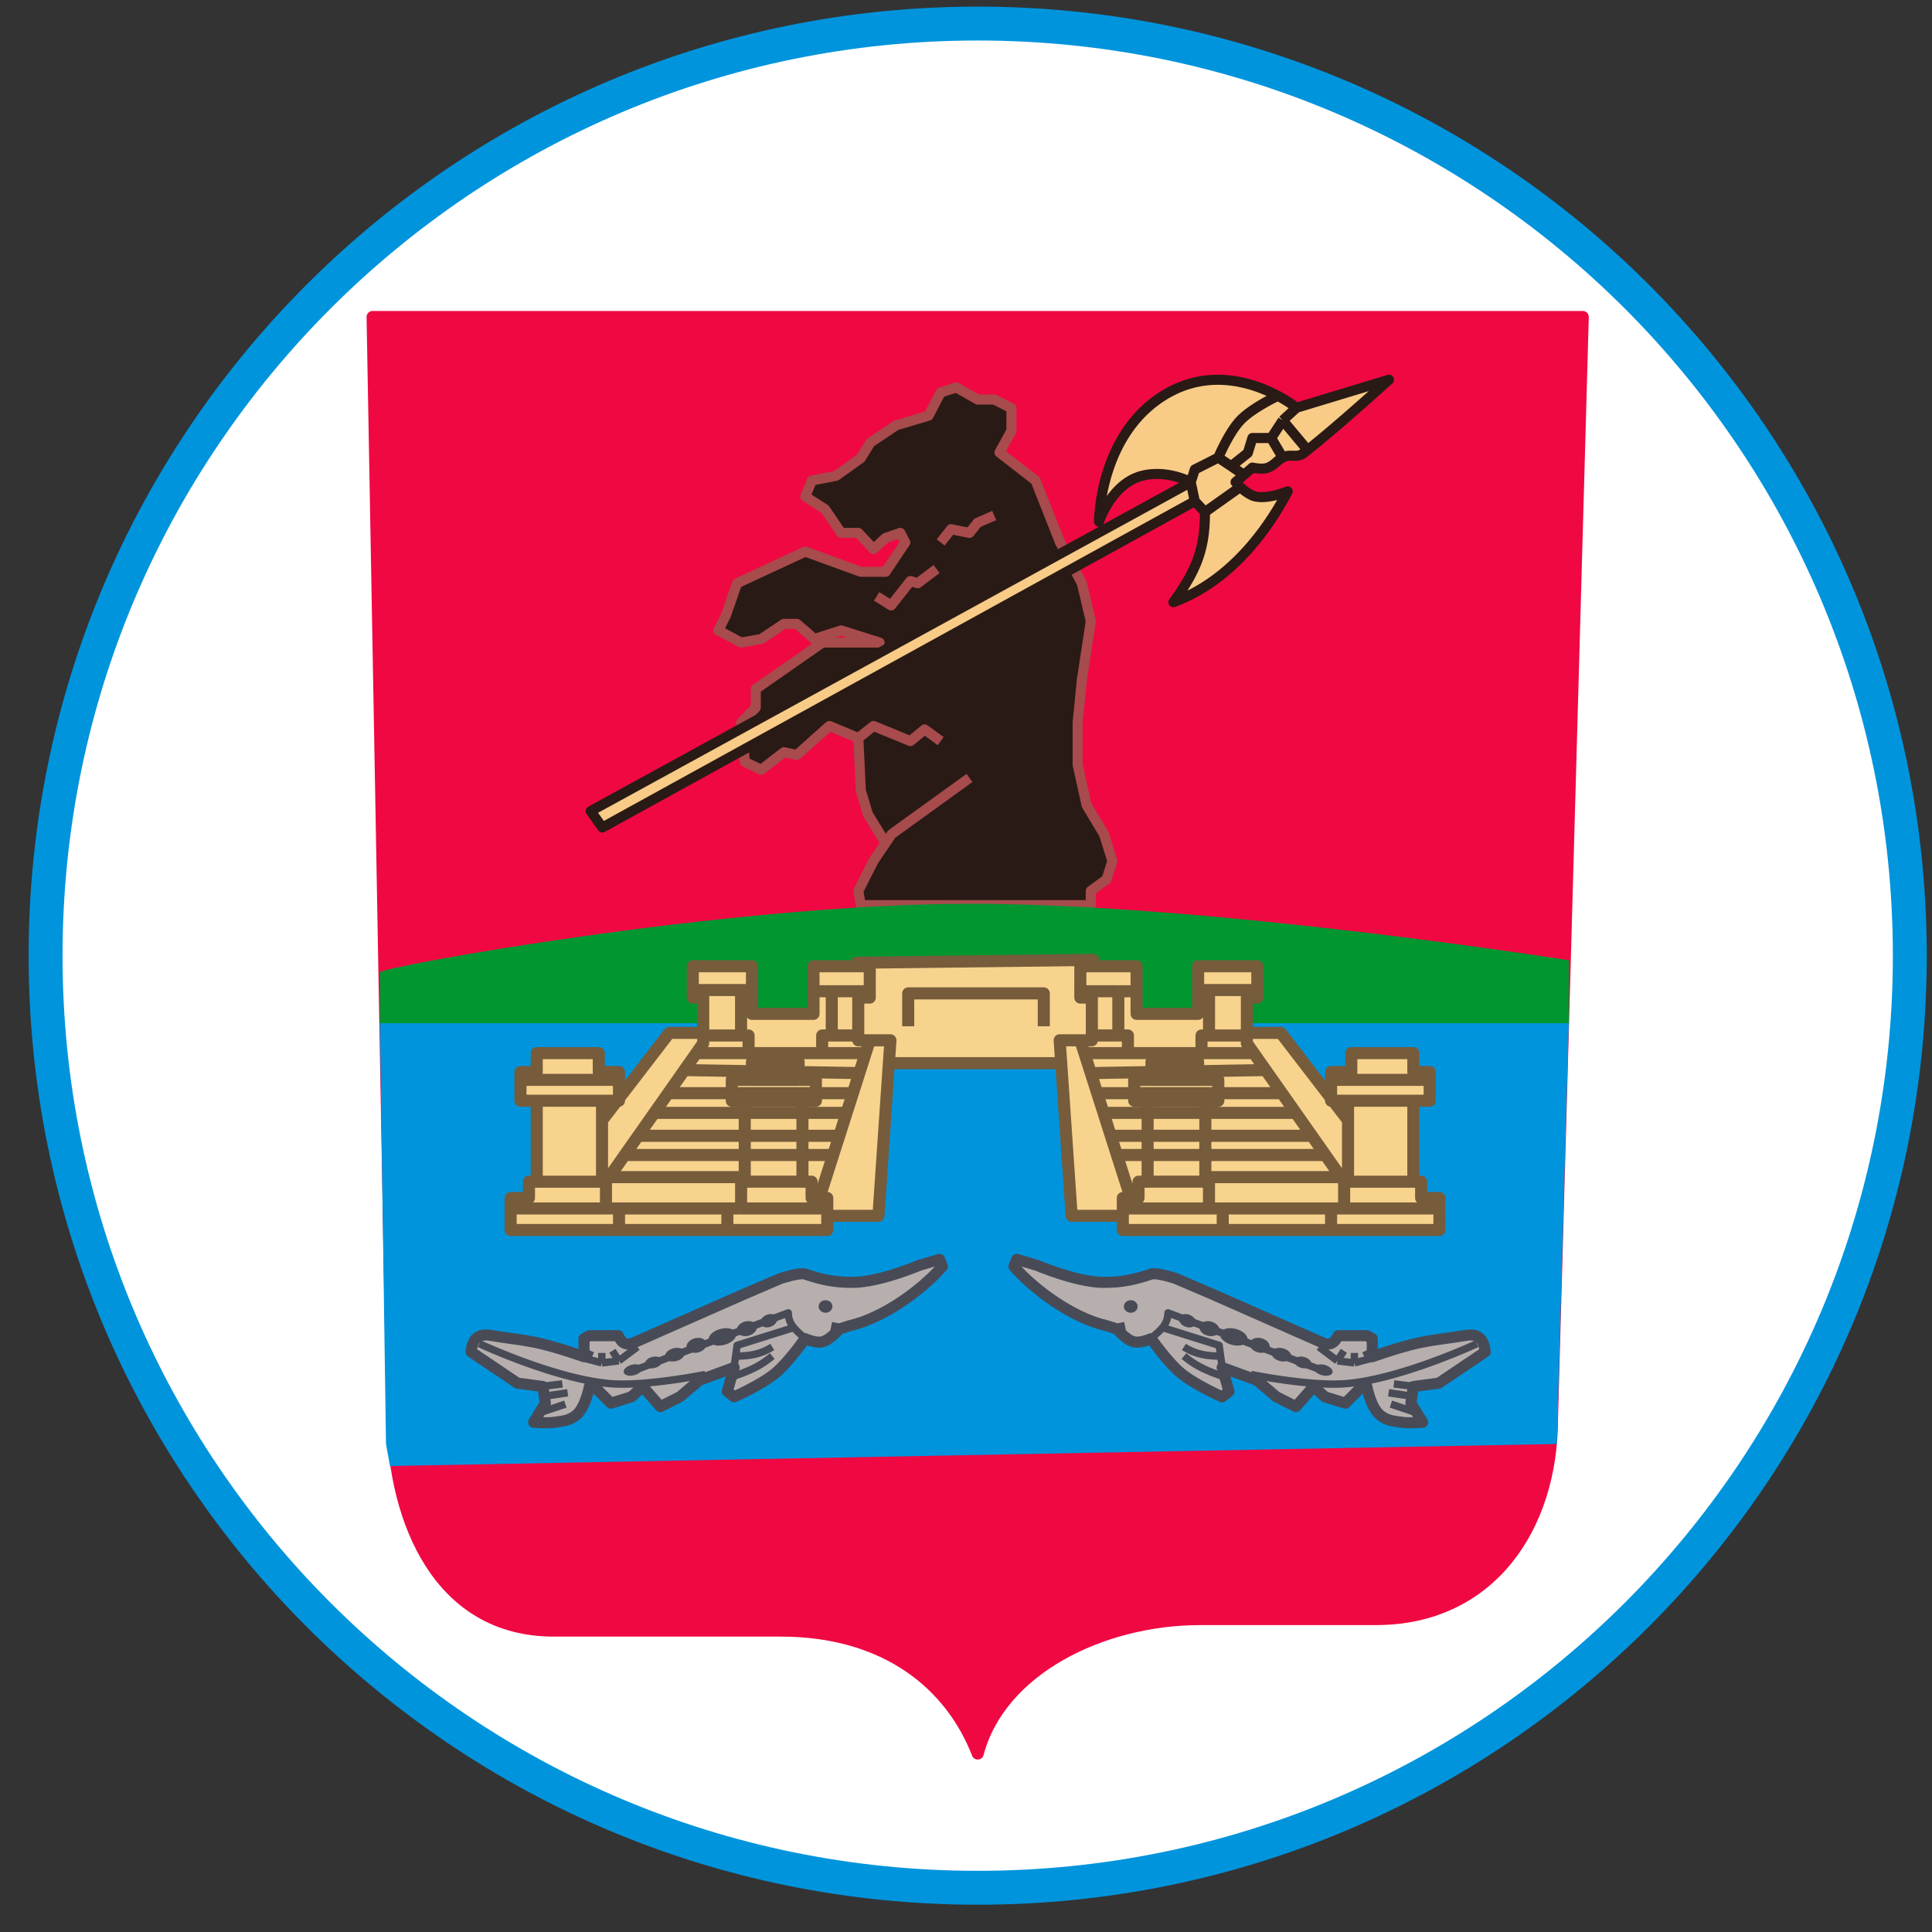 <svg xmlns="http://www.w3.org/2000/svg" width="57" height="57" fill="none" viewBox="0 0 57 57"><rect x="0" y="0" width="57" height="57" fill="#333333" stroke="none"/><g clip-path="url(#a)"><path fill="#fff" stroke="#0094dd" d="M28.845.695c15.188 0 27.5 12.313 27.5 27.5 0 15.188-12.312 27.5-27.5 27.5s-27.5-12.312-27.5-27.5c0-15.187 12.312-27.5 27.5-27.5Z"/><path fill="#f00842" stroke="#f00842" stroke-linejoin="round" stroke-width=".356" d="m11.58 41.854-.587-32.502h35.703l-.908 32.502c0 3.211-1.84 5.913-5.191 5.913H35.42c-2.931 0-5.919 1.49-6.574 3.967-.771-1.987-2.644-3.627-5.819-3.627h-6.693c-3.374 0-4.7-3.22-4.755-6.253Z"/><path fill="#0094dd" d="m11.388 42.602-.18-12.477 35.077.019-.352 12.458-34.427.65z"/><path fill="#291a15" d="m30.552 14.177-1.065-.828.353-.637v-.67l-.507-.254h-.491l-.627-.358-.462.149-.358.685-.953.283-.76.507-.285.462-.73.522-.715.139-.194.472.582.373.477.7h.506l.448.477.357-.328.433-.149.149.282-.582.866h-.731l-1.639-.596-2.012.934-.328.944-.224.447.671.358.594-.104.67-.448h.381l.517.448.79-.254 1.133.358h-1.685l-1.968 1.371v.552l-.432.44.11 1.159.484.232.67-.52.381.083.959-.856.854.356.074 1.55.21.701.52.85-.356.526-.448.884.074.419h6.785v-.419l.465-.341.171-.543-.248-.792-.512-.853-.264-1.195V21.32l.124-1.257.264-1.738-.264-1.117-.643-1.204z"/><path stroke="#a74b4c" stroke-linejoin="round" stroke-width=".297" d="m28.603 22.952-2.296 1.657-.18.265m0 0-.356.527-.448.884.074.419h6.785v-.419l.465-.341.171-.543-.248-.792-.512-.853-.264-1.195V21.32l.124-1.257.264-1.738-.264-1.117-.643-1.204-.723-1.827-1.065-.828.353-.637v-.67l-.507-.254h-.491l-.627-.358-.462.149-.358.685-.953.283-.76.507-.285.462-.73.522-.715.139-.194.472.582.373.477.7h.506l.448.477.357-.328.433-.149.149.282-.582.866h-.731l-1.639-.596-2.012.934-.328.944-.224.447.671.358.594-.104.67-.448h.381l.517.448.79-.254 1.133.358h-1.685l-1.968 1.371v.552l-.432.44.11 1.159.484.232.67-.52.381.083.959-.856.854.356m.805 3.1-.521-.849-.21-.7-.073-1.55m0 0 .447-.357 1.089.447.419-.345.474.345m-1.89-4.269.43.266.567-.72.216.066.555-.42m.122-.784.308-.391.542.11.238-.3.492-.214"/><path fill="#f8cb87" d="m17.771 24.414-.344-.484 17.704-9.705s-.672-.371-1.417-.193c-.918.22-1.29 1.358-1.29 1.358s0-2.523 1.89-3.711c1.337-.841 2.666-.384 3.387 0 .345.183.55.35.55.35l2.728-.826s-1.483 1.348-2.403 2.075l-.11.087c-.216.167-.381.005-.622.136-.19.103-.23.21-.43.294-.167.07-.464 0-.464 0l-.249.215-.249.215s.057.065.141.143c.098.092.233.203.357.253.38.15 1.041-.125 1.041-.125-.701 1.336-1.81 2.694-3.372 3.27.713-.984.93-1.617.93-2.658l-.299-.32z"/><path stroke="#291a15" stroke-linejoin="round" stroke-width=".297" d="m35.25 14.787-17.479 9.627-.344-.484 17.704-9.705m.12.562.299.321m-.3-.32-.12-.563m.42.883c0 1.04-.218 1.674-.93 2.658 1.56-.576 2.67-1.934 3.371-3.27 0 0-.66.276-1.04.125a1.3 1.3 0 0 1-.358-.253m-1.043.74 1.043-.74m1.251-.867c-.19.103-.23.21-.43.294-.167.07-.464 0-.464 0l-.249.215m1.143-.51c.24-.13.406.032.623-.135l.11-.087m-.733.223-.34-.577m.748-.894 2.727-.827s-1.483 1.348-2.403 2.075m-.325-1.248s-.205-.168-.55-.351m.55.35-.407.374m-2.713 1.822s-.672-.371-1.417-.193c-.918.22-1.29 1.358-1.29 1.358s0-2.523 1.89-3.711c1.337-.841 2.666-.384 3.387 0m-2.57 2.546.12-.374.692-.35m0 0s.307-.737.65-1.098c.356-.375 1.108-.724 1.108-.724M35.943 13.5l.38.254m.378.255-.249.215s.057.065.141.143m.108-.358-.379-.255m0 0 .492-.39.136-.441h.555m0 0 .34-.521m0 0 .731.875"/><path fill="#029631" d="M46.285 30.188H11.207v-1.502c0-.153 10.247-2.02 17.403-2.022 7.157-.001 17.675 1.666 17.675 1.666z"/><path fill="#f7d38e" d="M32.57 31.367h-7.298v-2.963l6.98-.084z"/><path stroke="#765c3b" stroke-linejoin="round" stroke-width=".356" d="M26.795 30.279v-.971h4v.97m-4.519 1.089h6.293l-.318-3.047-6.98.084v2.963z"/><path fill="#f7d38e" d="M20.747 29.432h-.308v-.924h1.747v1.404H24v-1.404h1.66v.924h-.34v1.26h.95l-.355 5.177h-1.51v.42h-9.34v-.944h.54v-.481h.23v-2.389h-.481v-.847h.481v-.558h1.83v.558h.597v.774l1.483-1.93h1.001z"/><path stroke="#765c3b" stroke-linejoin="round" stroke-width=".356" d="M17.878 34.864v.654m0-.654h-.116m.116 0 .095-.135m3.892.924v-.79h1.81m-1.81.79h2.542m-2.543 0h-.404m2.947 0v-.308h-.231m.23.308v.216m-2.946-.216v.636m0-.636h-3.197m3.197.636h2.947v-.42m-2.947.42h-3.197m-3.197-.636v-.308h.54v-.481h.23m-.77.79v.635h3.197m-3.197-.636h3.197m0 0v.636m-2.427-1.425v-2.389m0 2.389h1.926m-1.926-2.389h-.481v-.616m.481.616h1.926m0 0h.5v-.616m-.5.616v.578m0 1.81v-1.81m-2.407-1.194v-.231h.481v-.558h1.83v.558h.597v.231m-2.908 0h2.908m-.5 1.194 1.983-2.58h1.001m0 0v-1.04h-.308v-.223m.308 1.262v.078m3.66 5.32h1.51l.354-5.178h-.61m-1.485 4.653h-.231v-.481h-.27m.5.481.406-1.27m1.08-3.383h-.34v-.142m.34.142-.12.378m-.22-.52v-1.118h.34v-.187m-.34 1.305h-.78m-.284.52v-.52h.283m-.283.52h1.283m-1.283 0h-2.17m-1.543 0 .203-.29v-.23m-.203.52h1.542m-1.542 0-.352.5m5.348-.5-.188.59m-.812-1.11v-1.305m0 0h-.539m.54 0h1.12m-1.66 0v.667h-1.815v-.702m1.815.035v-.737h1.66v.737m-3.475-.035v-.702h-1.747v.702m1.747 0h-.322m-1.425 0h1.425m0 0v1.34m0 0h.222v.52m-.221-.52h-1.118m-2.774 4.179h4v-2.254m-4 2.254.459-.653m3.54-1.6h-.382v-.617h.596m-.213.616h1.702m0 0h.397v-.616h-.51m.113.616v2.389m-1.49-3.005v-.529h1.377v.53m-1.376 0h1.375m-5.13 2.216h6.15m-6.15 0 .399-.567m5.75.567.182-.567m0 0H18.83m5.932 0 .215-.676m-6.147.676.475-.676m0 0h5.672m-5.672 0 .408-.581m5.264.581.186-.581m0 0h-5.45m5.45 0 .189-.591m-5.639.591.48-.682m0 0 5.159.09"/><path fill="#f7d38e" d="M36.787 29.432h.308v-.924h-1.747v1.404h-1.815v-1.404h-1.66v.924h.34v1.26h-.95l.355 5.177h1.51v.42h9.34v-.944h-.54v-.481h-.23v-2.389h.481v-.847h-.481v-.558h-1.83v.558h-.597v.774l-1.483-1.93h-1.001z"/><path stroke="#765c3b" stroke-linejoin="round" stroke-width=".356" d="M39.656 34.864v.654m0-.654h.116m-.116 0-.095-.135m-3.892.924v-.79h-1.81m1.81.79h-2.542m2.542 0h.405m-2.947 0v-.308h.231m-.23.308v.216m2.946-.216v.636m0-.636h3.197m-3.197.636h-2.947v-.42m2.947.42h3.197m3.197-.636v-.308h-.54v-.481h-.23m.77.79v.635h-3.197m3.197-.636h-3.197m0 0v.636m2.427-1.425v-2.389m0 2.389h-1.926m1.926-2.389h.481v-.616m-.481.616h-1.926m0 0h-.501v-.616m.5.616v.578m0 1.81v-1.81m2.408-1.194v-.231h-.481v-.558h-1.83v.558h-.597v.231m2.908 0h-2.908m.5 1.194-1.983-2.58h-1.001m0 0v-1.04h.308v-.223m-.309 1.262v.078m-3.659 5.32h-1.51l-.354-5.178h.61m1.485 4.653h.232v-.481h.269m-.5.481-.406-1.27m-1.08-3.383h.34v-.142m-.34.142.12.378m.22-.52v-1.118h-.34v-.187m.34 1.305h.78m.284.52v-.52h-.283m.283.52h-1.283m1.283 0h2.17m1.543 0-.204-.29v-.23m.204.52h-1.542m1.542 0 .352.5m-5.348-.5.188.59m.812-1.11v-1.305m0 0h.539m-.54 0h-1.12m1.66 0v.667h1.815v-.702m-1.815.035v-.737h-1.66v.737m3.475-.035v-.702h1.747v.702m-1.747 0h.322m1.425 0H35.67m0 0v1.34m0 0h-.222v.52m.221-.52h1.117m2.775 4.179h-4v-2.254m4 2.254-.459-.653m-3.541-1.6h.383v-.617h-.596m.213.616h-1.702m0 0h-.397v-.616h.51m-.113.616v2.389m1.49-3.005v-.529h-1.377v.53m1.376 0h-1.376m5.13 2.216h-6.149m6.15 0-.399-.567m-5.75.567-.182-.567m0 0h5.932m-5.932 0-.215-.676m6.147.676-.475-.676m0 0h-5.672m5.672 0-.408-.581m-5.264.581-.186-.581m0 0h5.45m-5.45 0-.189-.591m5.639.591-.48-.682m0 0-5.159.09"/><path fill="#b6afad" d="m29.913 37.365.084-.209.591.173s1.18.505 1.977.505c.555 0 .923-.086 1.4-.245.163-.054.721.13.721.13l1.111.476 3.174 1.4c.289.144.419 0 .505-.188h.852l.158.087v.534s.88-.317 1.486-.433c.466-.09.698-.101 1.212-.188.192-.032.348-.045.49.087.12.11.145.39.145.39l-1.37.923-.75.1-.073.491.346.563s-.38.036-.62 0c-.245-.037-.405-.043-.606-.188-.305-.218-.419-.865-.419-.865h-.144l-.49.49-.606-.187-.332-.303-.52.591-.577-.288-.577-.49-1.024-.376.202.707-.202.159s-.803-.352-1.227-.707c-.398-.334-.865-1.01-.865-1.01s-.289.128-.477.1c-.251-.036-.526-.382-.526-.382l-.322-.102c-1.003-.227-2.136-1.067-2.727-1.745"/><path stroke="#484b56" stroke-linejoin="round" stroke-width=".327" d="m33.2 39.162-.238.05m0 0-.322-.102c-1.003-.227-2.136-1.067-2.727-1.745l.084-.209.591.173s1.18.505 1.977.505c.555 0 .923-.086 1.4-.245.163-.054.721.13.721.13l1.111.476 3.174 1.4c.289.144.419 0 .505-.188h.852l.158.087v.534s.88-.317 1.486-.433c.466-.09.698-.101 1.212-.188.192-.032.348-.045.49.087.12.11.145.39.145.39l-1.37.923-.75.1-.073.491.346.563s-.38.036-.62 0c-.245-.037-.405-.043-.606-.188-.305-.218-.419-.865-.419-.865h-.144l-.49.49-.606-.187-.332-.303-.52.591-.577-.288-.577-.49-1.024-.376.202.707-.202.159s-.803-.352-1.227-.707c-.398-.334-.865-1.01-.865-1.01s-.289.128-.477.1c-.251-.036-.526-.382-.526-.382Z"/><path stroke="#484b56" stroke-linejoin="round" stroke-width=".218" d="M36.908 40.552s1.627.33 2.676.278c1.623-.082 3.99-1.187 3.99-1.187m-9.595-.176c.125-.103.235-.197.318-.3m4.87 1.322-4.708-1.755a.66.66 0 0 1-.162.433m0 0 1.671.525.044.316m0 0 .035.25v.338c-.562-.195-.808-.337-1.117-.587m1.082 0c-.394 0-.736-.05-1.082-.271m3.981 0 .547.41m0 0 .19-.295m-.19.296.501.061m0 0v-.295m0 .295.44-.117-.11-.24m.835.977.547.066-.067.29m0 0-.636-.095m.636.095.162.485-.73-.246"/><ellipse cx="33.361" cy="38.545" fill="#484b56" rx=".204" ry=".185"/><ellipse cx="35.033" cy="38.966" fill="#484b56" rx=".26" ry=".185" transform="rotate(22.477 35.033 38.966)"/><ellipse cx="35.682" cy="39.199" fill="#484b56" rx=".301" ry=".215" transform="rotate(14.873 35.682 39.199)"/><ellipse cx="37.166" cy="39.691" fill="#484b56" rx=".301" ry=".215" transform="rotate(14.873 37.166 39.691)"/><ellipse cx="37.804" cy="39.967" fill="#484b56" rx=".3" ry=".193" transform="rotate(14.873 37.804 39.967)"/><ellipse cx="38.436" cy="40.196" fill="#484b56" rx=".259" ry=".167" transform="rotate(14.873 38.436 40.196)"/><ellipse cx="39.042" cy="40.421" fill="#484b56" rx=".282" ry=".158" transform="rotate(14.873 39.042 40.42)"/><ellipse cx="36.402" cy="39.442" fill="#484b56" rx=".416" ry=".242" transform="rotate(14.873 36.402 39.442)"/><path fill="#b6afad" d="m27.803 37.365-.084-.209-.591.173s-1.18.505-1.977.505c-.555 0-.924-.086-1.4-.245-.163-.054-.721.13-.721.13l-1.111.476-3.174 1.4c-.289.144-.419 0-.505-.188h-.852l-.158.087v.534s-.88-.317-1.486-.433c-.466-.09-.698-.101-1.212-.188-.192-.032-.348-.045-.49.087-.12.11-.145.39-.145.39l1.37.923.75.1.073.491-.346.563s.38.036.62 0c.245-.037.405-.043.606-.188.305-.218.418-.865.418-.865h.145l.49.49.606-.187.332-.303.52.591.577-.288.577-.49 1.024-.376-.202.707.202.159s.803-.352 1.227-.707c.398-.334.865-1.01.865-1.01s.288.128.476.1c.252-.036.527-.382.527-.382l.322-.102c1.003-.227 2.136-1.067 2.727-1.745"/><path stroke="#484b56" stroke-linejoin="round" stroke-width=".327" d="m24.516 39.162.238.05m0 0 .322-.102c1.003-.227 2.136-1.067 2.727-1.745l-.084-.209-.591.173s-1.18.505-1.977.505c-.555 0-.924-.086-1.4-.245-.163-.054-.721.13-.721.13l-1.111.476-3.174 1.4c-.289.144-.419 0-.505-.188h-.852l-.158.087v.534s-.88-.317-1.486-.433c-.466-.09-.698-.101-1.212-.188-.192-.032-.348-.045-.49.087-.12.11-.145.39-.145.39l1.37.923.75.1.073.491-.346.563s.38.036.62 0c.245-.037.405-.043.606-.188.305-.218.418-.865.418-.865h.145l.49.49.606-.187.332-.303.52.591.577-.288.577-.49 1.024-.376-.202.707.202.159s.803-.352 1.227-.707c.398-.334.865-1.01.865-1.01s.288.128.476.1c.252-.036.527-.382.527-.382Z"/><path stroke="#484b56" stroke-linejoin="round" stroke-width=".218" d="M20.808 40.552s-1.627.33-2.676.278c-1.623-.082-3.99-1.187-3.99-1.187m9.595-.176a2.2 2.2 0 0 1-.318-.3m-4.87 1.322 4.708-1.755c0 .174.061.31.162.433m0 0-1.671.525-.045.316m0 0-.034.25v.338c.562-.195.808-.337 1.116-.587m-1.082 0c.395 0 .737-.05 1.082-.271m-3.98 0-.547.41m0 0-.19-.295m.19.296-.502.061m0 0v-.295m0 .295-.44-.117.112-.24m-.837.977-.546.066.067.29m0 0 .636-.095m-.636.095-.162.485.73-.246"/><ellipse cx=".204" cy=".185" fill="#484b56" rx=".204" ry=".185" transform="matrix(-1 0 0 1 24.56 38.36)"/><ellipse cx=".26" cy=".185" fill="#484b56" rx=".26" ry=".185" transform="rotate(157.523 7.582 21.618)scale(1 -1)"/><ellipse cx=".301" cy=".215" fill="#484b56" rx=".301" ry=".215" transform="rotate(165.127 8.595 20.91)scale(1 -1)"/><ellipse cx=".301" cy=".215" fill="#484b56" rx=".301" ry=".215" transform="rotate(165.127 7.821 21.06)scale(1 -1)"/><ellipse cx=".3" cy=".193" fill="#484b56" rx=".3" ry=".193" transform="rotate(165.127 7.485 21.167)scale(1 -1)"/><ellipse cx=".259" cy=".167" fill="#484b56" rx=".259" ry=".167" transform="rotate(165.127 7.135 21.256)scale(1 -1)"/><ellipse cx=".282" cy=".158" fill="#484b56" rx=".282" ry=".158" transform="rotate(165.127 6.83 21.331)scale(1 -1)"/><ellipse cx=".416" cy=".242" fill="#484b56" rx=".416" ry=".242" transform="rotate(165.127 8.275 20.964)scale(1 -1)"/></g><defs><clipPath id="a"><path fill="#fff" d="M.845.195h56v56h-56z"/></clipPath></defs></svg>
